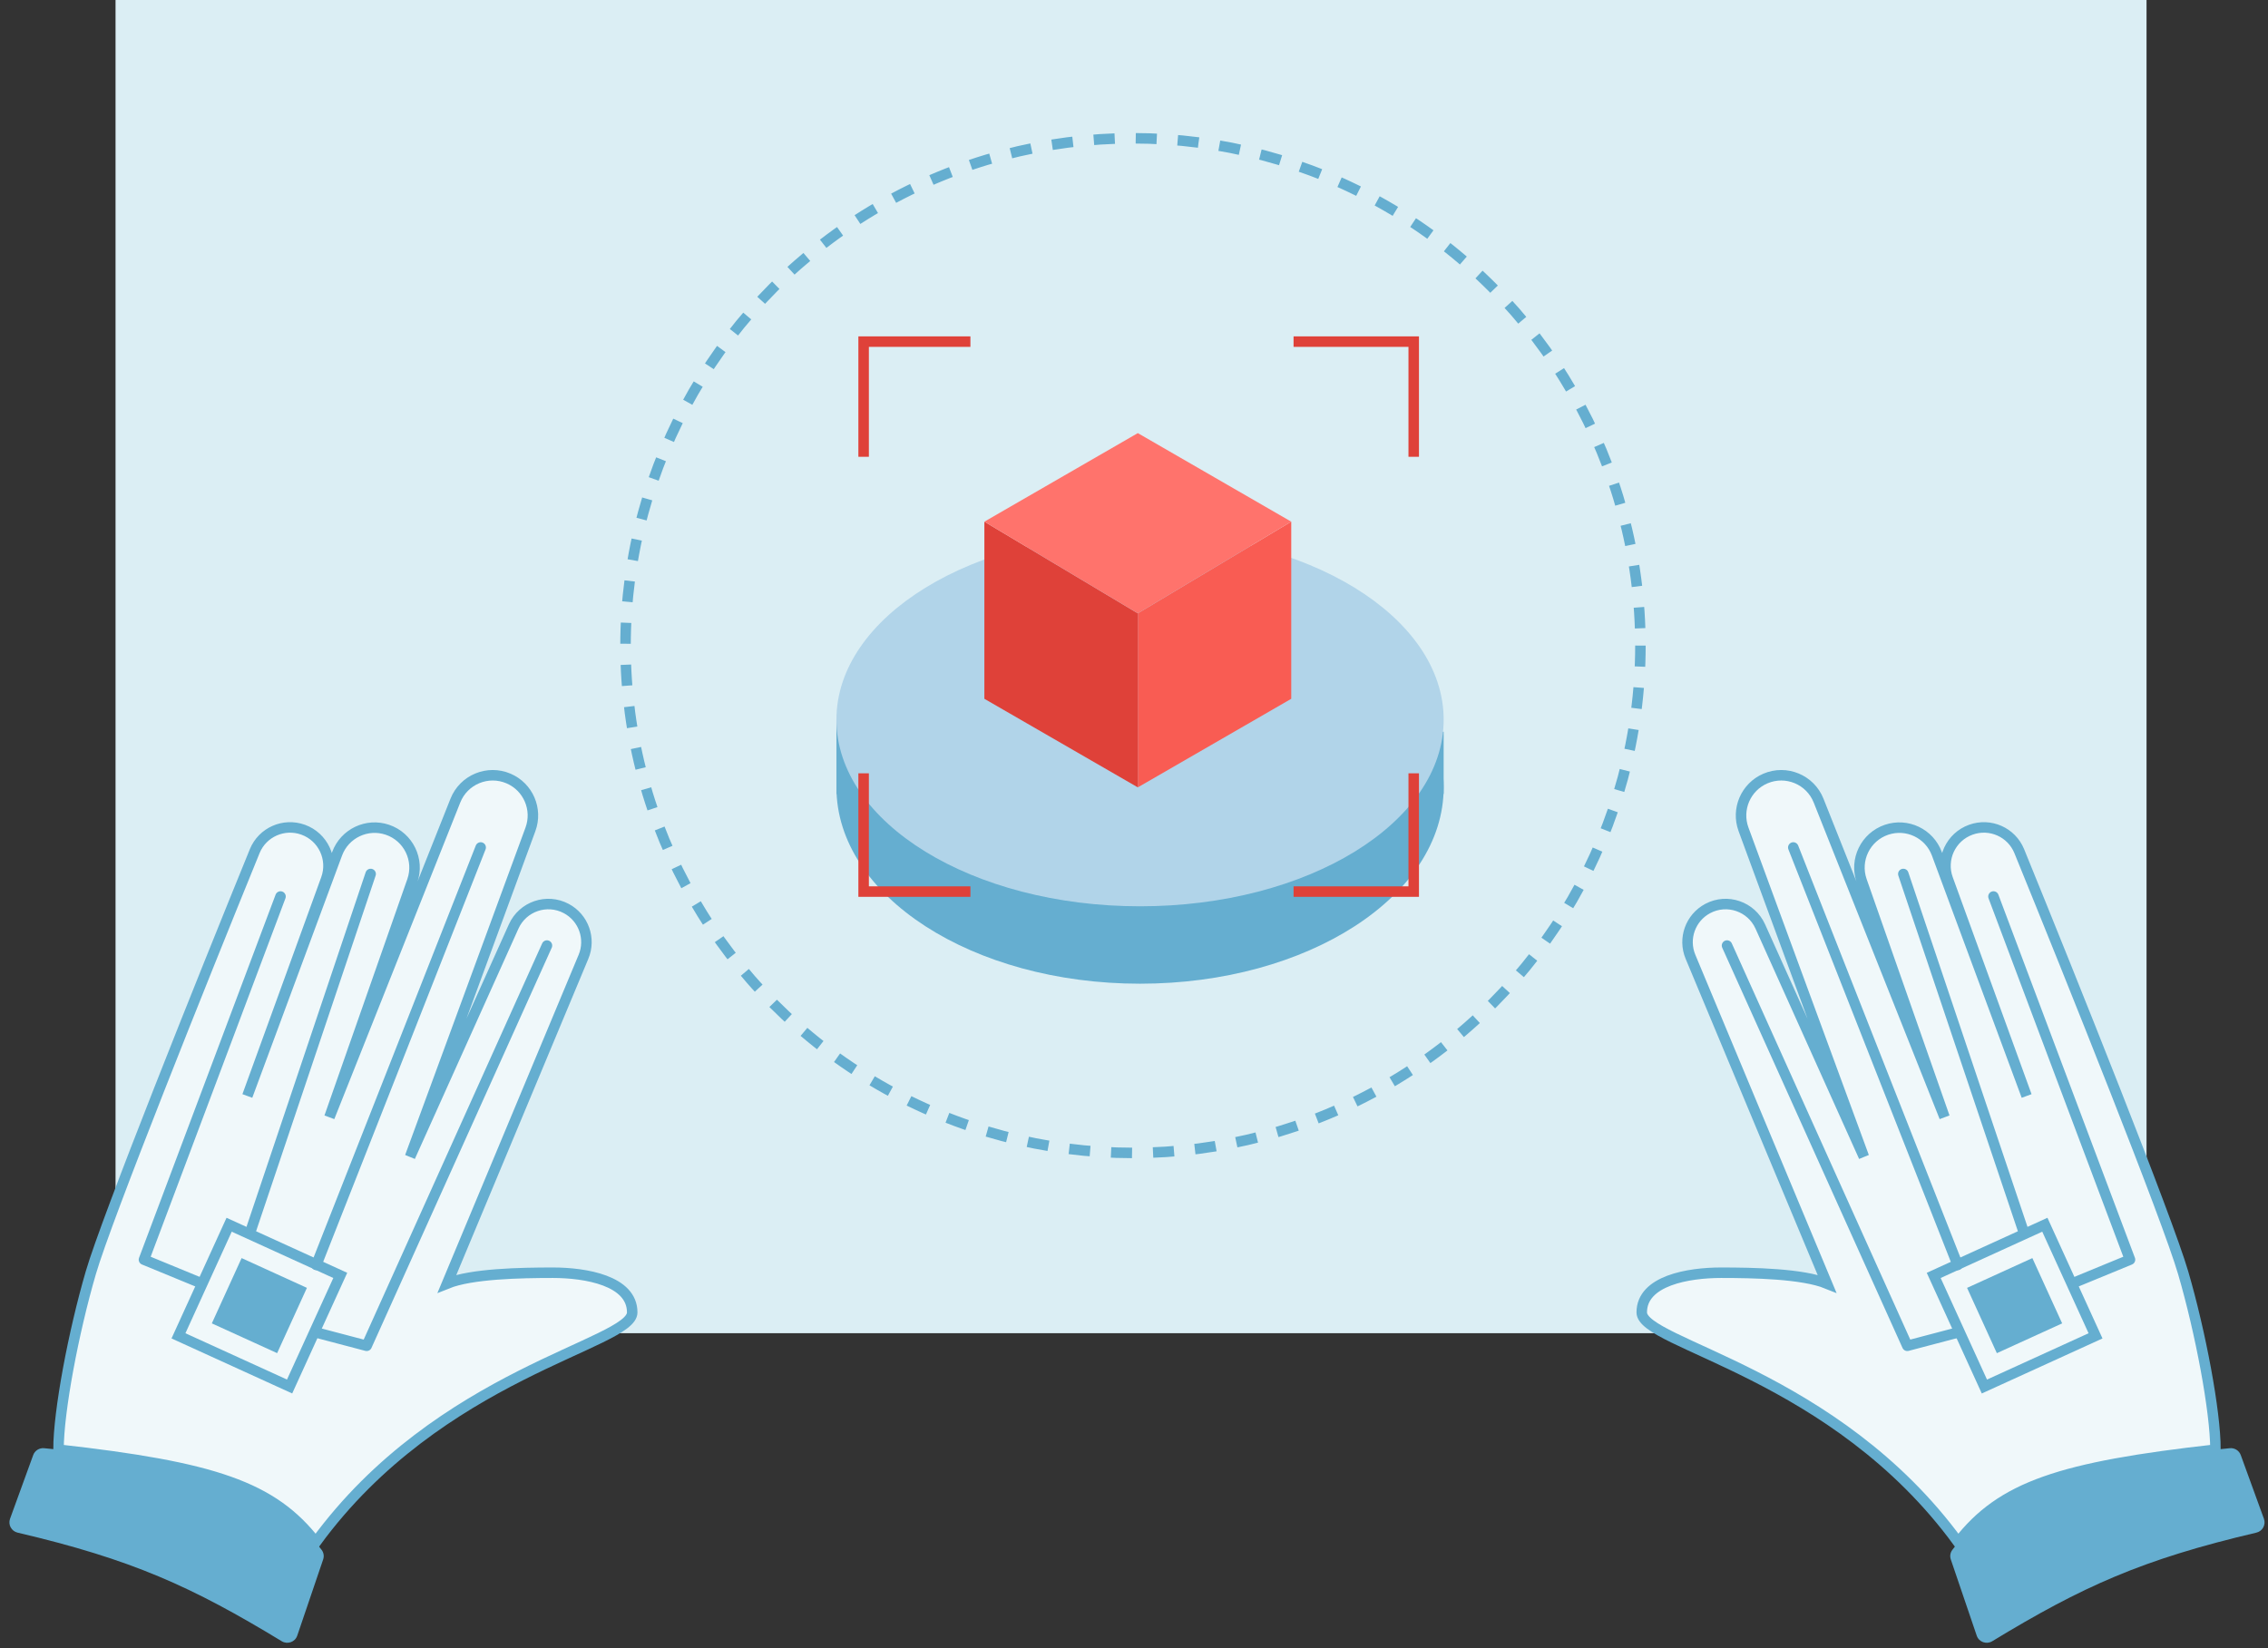 <svg width="216" height="157" viewBox="0 0 216 157" fill="none" xmlns="http://www.w3.org/2000/svg">
<rect x="0" y="0" width="216" height="157" fill="#333333" stroke="none"/>
<rect x="11.004" width="193.428" height="127" fill="#DBEEF4"/>
<circle cx="107.902" cy="61.5" r="48.328" stroke="#65AED0" stroke-dasharray="2 2"/>
<ellipse cx="108.576" cy="75.004" rx="28.916" ry="18.704" fill="#65AED0"/>
<rect x="130.354" y="69.706" width="7.137" height="5.933" fill="#65AED0"/>
<rect x="79.66" y="68.545" width="7.137" height="7.093" fill="#65AED0"/>
<ellipse cx="108.576" cy="68.56" rx="28.916" ry="17.774" fill="#B1D4E9"/>
<path d="M122.976 66.567V49.694L108.363 58.428V75.004L122.976 66.567Z" fill="#F95C53"/>
<path d="M93.75 66.567L108.363 75.004V58.428L93.75 49.694V66.567Z" fill="#DF4139"/>
<path d="M122.975 49.694L108.363 41.258L93.75 49.694L108.363 58.428L122.975 49.694Z" fill="#FF736C"/>
<path d="M123.197 32.543H134.64V43.514M92.42 32.543H82.25V43.514M123.197 84.933H134.64V73.666M92.42 84.933H82.25V73.666" stroke="#DF4139"/>
<path d="M3.163 138.608L0.956 144.678C0.75 145.244 1.088 145.861 1.674 145.999C12.543 148.545 18.261 151.133 26.834 156.345C27.383 156.678 28.102 156.421 28.309 155.813L30.777 148.553C30.881 148.248 30.831 147.908 30.637 147.65C25.777 141.162 19.355 139.411 4.203 137.956C3.75 137.912 3.319 138.181 3.163 138.608Z" fill="#65AED0"/>
<path d="M8.649 121.24C6.994 126.913 5.572 134.448 5.572 138.093C20.32 139.745 25.961 141.598 30.071 146.917C41.848 130.774 60.211 128.051 60.211 125.019C60.211 121.986 55.764 121.24 52.665 121.24C49.565 121.24 44.91 121.331 42.575 122.275L55.571 91.142C56.291 89.415 55.58 87.424 53.928 86.545C52.077 85.561 49.78 86.347 48.92 88.259L39.054 110.196L50.519 79.001C51.221 77.09 50.305 74.964 48.434 74.162C46.455 73.314 44.165 74.264 43.369 76.266L31.373 106.423L39.266 83.905C39.966 81.909 38.902 79.725 36.899 79.044C34.948 78.382 32.824 79.393 32.108 81.325L23.557 104.401L31.066 83.724C31.756 81.823 30.771 79.723 28.868 79.038C27.028 78.376 24.995 79.274 24.257 81.084C19.238 93.393 10.159 116.064 8.649 121.24Z" fill="#F0F8FA" stroke="#65AED0"/>
<rect x="21.822" y="116.669" width="11.632" height="11.632" transform="rotate(24.508 21.822 116.669)" stroke="#65AED0"/>
<rect x="23.01" y="119.846" width="6.835" height="6.835" transform="rotate(24.508 23.01 119.846)" fill="#65AED0"/>
<path d="M26.715 85.401L13.711 119.994L19.103 122.214" stroke="#65AED0" stroke-linecap="round" stroke-linejoin="round"/>
<path d="M52.09 90.073L34.92 128.2L30.123 126.937" stroke="#65AED0" stroke-linecap="round" stroke-linejoin="round"/>
<path d="M45.778 80.73L30.123 120.499" stroke="#65AED0" stroke-linecap="round" stroke-linejoin="round"/>
<path d="M35.299 83.255L23.867 117.27" stroke="#65AED0" stroke-linecap="round" stroke-linejoin="round"/>
<path d="M213.405 138.608L215.612 144.678C215.818 145.244 215.481 145.861 214.895 145.999C204.026 148.545 198.308 151.133 189.734 156.345C189.186 156.678 188.466 156.421 188.26 155.813L185.791 148.553C185.687 148.248 185.737 147.908 185.931 147.65C190.791 141.162 197.213 139.411 212.365 137.956C212.818 137.912 213.25 138.181 213.405 138.608Z" fill="#65AED0"/>
<path d="M207.919 121.24C209.574 126.913 210.996 134.448 210.996 138.093C196.249 139.745 190.608 141.598 186.498 146.917C174.72 130.774 156.357 128.051 156.357 125.019C156.357 121.986 160.804 121.24 163.904 121.24C167.003 121.24 171.658 121.331 173.994 122.275L160.998 91.142C160.277 89.415 160.989 87.424 162.641 86.545C164.491 85.561 166.789 86.347 167.648 88.259L177.514 110.196L166.049 79.001C165.347 77.09 166.263 74.964 168.134 74.162C170.114 73.314 172.403 74.264 173.199 76.266L185.195 106.423L177.303 83.905C176.603 81.909 177.666 79.725 179.669 79.044C181.62 78.382 183.744 79.393 184.46 81.325L193.011 104.401L185.503 83.724C184.813 81.823 185.797 79.723 187.7 79.038C189.54 78.376 191.573 79.274 192.311 81.084C197.331 93.393 206.409 116.064 207.919 121.24Z" fill="#F0F8FA" stroke="#65AED0"/>
<rect x="-0.248" y="0.662" width="11.632" height="11.632" transform="matrix(-0.91 0.415 0.415 0.91 194.247 116.169)" stroke="#65AED0"/>
<rect width="6.835" height="6.835" transform="matrix(-0.91 0.415 0.415 0.91 193.559 119.846)" fill="#65AED0"/>
<path d="M189.854 85.401L202.857 119.994L197.465 122.214" stroke="#65AED0" stroke-linecap="round" stroke-linejoin="round"/>
<path d="M164.478 90.073L181.648 128.2L186.445 126.937" stroke="#65AED0" stroke-linecap="round" stroke-linejoin="round"/>
<path d="M170.79 80.73L186.445 120.499" stroke="#65AED0" stroke-linecap="round" stroke-linejoin="round"/>
<path d="M181.269 83.255L192.701 117.27" stroke="#65AED0" stroke-linecap="round" stroke-linejoin="round"/>
</svg>
